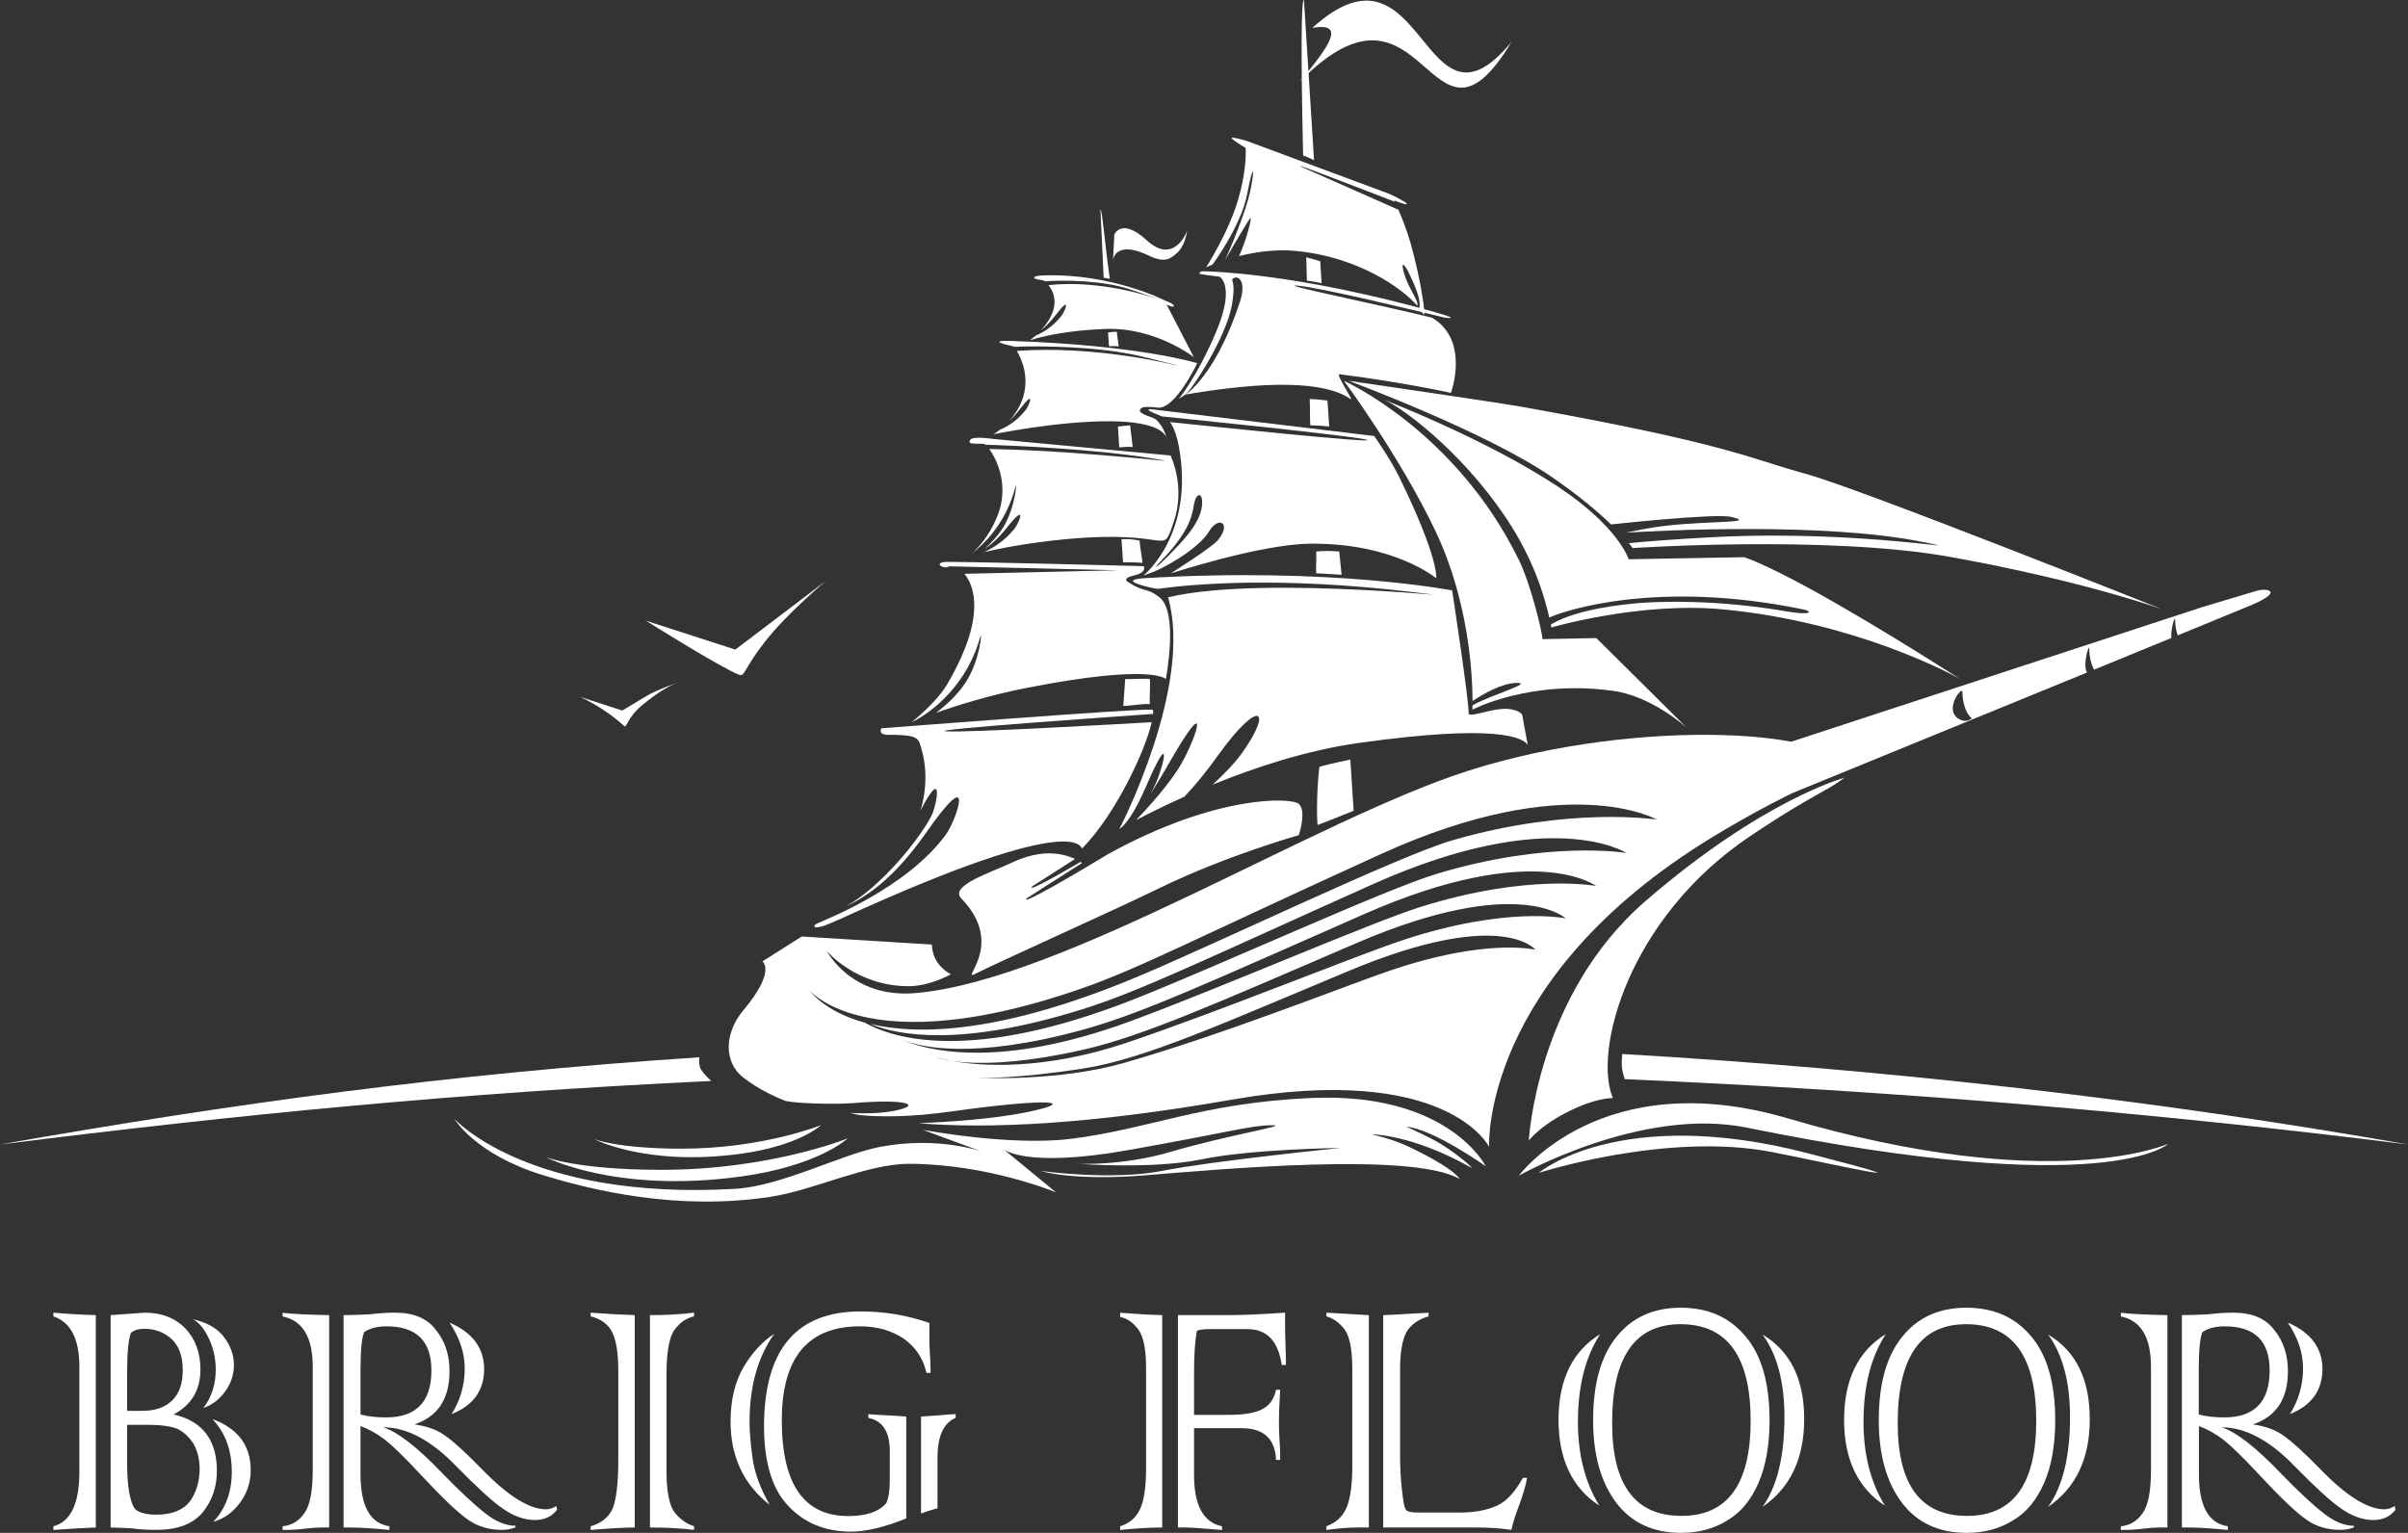 <svg width="245" height="156" viewBox="0 0 245 156" fill="none" xmlns="http://www.w3.org/2000/svg">
<rect x="0" y="0" width="245" height="156" fill="#333333" stroke="none"/>
<g clip-path="url(#clip0_122_549)">
<path d="M187.658 79.156C187.658 79.156 187.106 79.591 186.202 80.127C185.039 80.814 182.771 81.936 178.059 85.101C165.615 93.45 162.084 107.006 164.1 111.746C164.1 111.746 162.736 111.737 160.703 112.6C156.87 114.241 155.548 116.083 155.548 116.083C155.548 116.083 156.309 101.304 167.431 91.691C179.407 81.333 187.658 79.156 187.658 79.156Z" fill="white"/>
<path d="M133.371 111.746C122.215 112.248 116.893 114.928 108.901 115.907C102.767 116.661 93.896 114.986 93.896 114.986L99.871 117.189C99.871 117.189 95.411 115.589 89.502 116.728C85.611 117.473 79.519 120.714 74.782 120.99C53.676 122.196 46.228 113.864 46.228 113.864C46.228 113.864 48.312 117.431 55.099 119.55C60.196 121.133 68.907 123.251 78.389 121.802C82.874 121.116 88.172 118.445 92.498 118.445C100.49 118.445 107.445 121.35 107.445 121.35L102.089 116.946C102.089 116.946 104.231 118.914 114.7 117.063C125.17 115.212 127.153 114.551 129.329 114.517C131.538 114.484 125.086 115.464 119.094 117.23C114.315 118.646 109.78 118.445 109.78 118.445C109.78 118.445 117.219 119.022 122.266 117.984C127.312 116.937 136.392 116.829 136.392 116.829C136.392 116.829 123.404 118.143 118.232 119.165C113.06 120.178 105.871 119.165 105.871 119.165C105.871 119.165 109.026 120.211 116.466 119.617C123.906 119.022 143.723 117.18 148.51 119.994C148.51 119.994 148.183 119.031 143.388 116.728C141.589 115.866 139.547 115.447 139.547 115.447C139.547 115.447 143.564 115.397 149.639 118.805C150.234 119.14 147.823 117.013 145.773 115.958C144.309 115.204 143.087 114.668 143.087 114.668C145.798 114.886 151.163 118.687 151.163 118.687C151.163 118.687 147.397 111.118 133.371 111.746Z" fill="white"/>
<path d="M154.543 119.642C154.543 119.642 162.904 108.229 181.909 113.822C208.831 121.752 220.614 116.401 220.614 116.401C220.614 116.401 214.547 122.255 177.725 114.76C167.029 112.583 154.543 119.642 154.543 119.642Z" fill="white"/>
<path d="M156.56 119.366C156.56 119.366 164.753 112.391 183.959 117.373C199.316 121.35 185.507 118.269 180.294 117.247C169.574 115.162 156.56 119.366 156.56 119.366Z" fill="white"/>
<path d="M110.031 102.744C116.048 100.868 122.341 97.753 139.764 89.949C157.883 81.852 165.481 86.809 165.481 86.809C165.481 86.809 157.623 85.469 146.141 88.944C140.827 90.552 123.872 98.348 115.328 101.714C98.842 108.204 90.917 105.717 88.004 104.084C83.787 102.928 82.372 100.793 82.372 100.793C82.372 100.793 83.536 102.225 86.707 103.179L86.624 103.096L86.716 103.179C90.708 104.377 97.888 104.812 109.947 100.634C115.922 98.566 121.571 95.534 140.559 86.893C159.556 78.251 168.569 83.409 168.569 83.409C168.569 83.409 159.765 82.044 147.832 85.503C142.242 87.119 123.797 96.037 115.654 99.436C101.871 105.198 93.461 105.382 88.549 104.209C91.385 105.39 97.746 106.571 110.031 102.744ZM144.451 92.327C139.413 93.918 123.973 100.634 115.01 103.933C101.411 108.941 94.105 106.839 91.745 105.809C91.143 105.558 90.875 105.365 90.875 105.365C90.875 105.365 91.159 105.558 91.745 105.809C93.662 106.588 98.984 107.852 110.123 104.812C116.19 103.154 123.111 99.922 138.969 92.955C156.2 85.411 162.385 90.167 162.385 90.167C162.385 90.167 155.464 88.844 144.451 92.327ZM142.76 95.668C137.999 97.243 124.098 102.928 114.692 106.102C106.148 108.982 99.813 108.497 96.9 107.986C95.67 107.81 95.135 107.576 95.135 107.576C95.135 107.576 95.754 107.777 96.9 107.986C99.026 108.287 103.202 108.413 110.215 106.83C116.349 105.44 123.889 102.049 138.174 95.911C154.518 88.919 159.297 93.466 159.297 93.466C159.297 93.466 153.322 92.177 142.76 95.668ZM141.07 98.901C136.584 100.458 124.299 105.332 114.374 108.17C107.821 110.046 100.064 109.719 99.428 109.686H99.411H99.386H99.411H99.428C99.855 109.703 103.344 109.82 110.299 108.731C116.533 107.751 124.659 104.05 137.379 98.75C152.845 92.311 156.217 96.656 156.217 96.656C156.217 96.656 151.171 95.392 141.07 98.901ZM149.455 78.419C133.915 83.351 108.165 99.78 93.143 101.069C86.599 101.63 84.13 96.79 84.13 96.79C84.13 96.79 87.109 100.366 92.448 100.366C94.666 100.366 96.758 99.143 96.758 99.143C96.758 99.143 96.038 98.859 95.427 98.013C94.808 97.167 94.808 96.129 94.808 96.129L81.577 95.308L77.569 97.846C77.569 97.846 79.017 98.792 75.619 102.836C73.778 105.022 73.518 108.036 75.652 109.686C75.979 109.937 76.339 110.188 76.74 110.448L76.824 110.498C77.678 111.034 78.699 111.561 79.92 112.047C81.008 112.298 84.958 112.416 86.758 112.265C92.373 111.804 93.871 112.466 91.009 113.044C89.611 113.328 87.904 113.337 86.481 113.27C86.791 113.345 87.101 113.412 87.427 113.479C89.578 113.688 92.666 113.705 96.9 113.102C106.918 111.695 109.679 112.097 104.616 113.161C101.026 113.914 96.164 114.199 93.461 114.316C100.716 114.903 110.909 114.434 125.337 111.913C147.279 108.086 151.506 116.711 151.506 116.711C151.506 116.711 150.602 99.537 174.327 85.134C182.202 80.353 187.574 78.402 187.574 78.402C187.583 74.366 167.029 72.842 149.455 78.419Z" fill="white"/>
<path d="M132.668 0C132.392 -0.125 132.35 5.435 132.584 15.826C132.961 15.927 133.304 16.144 133.697 16.295L132.668 0Z" fill="white"/>
<path d="M134.325 26.586C133.848 26.436 133.371 26.302 132.902 26.184C132.927 26.971 132.944 27.767 132.969 28.562C133.488 28.629 133.99 28.713 134.467 28.822L134.325 26.586Z" fill="white"/>
<path d="M135.061 40.763C134.467 40.679 133.547 40.604 133.254 40.604C133.296 41.458 133.27 42.438 133.312 43.283C133.973 43.3 134.618 43.342 135.237 43.401L135.061 40.763Z" fill="white"/>
<path d="M136.258 56.12C135.697 56.086 134.676 56.036 133.915 56.128C133.957 56.882 133.873 57.627 133.915 58.347C134.752 58.397 135.706 58.431 136.501 58.498L136.258 56.12Z" fill="white"/>
<path d="M134.241 78.05C133.915 80.73 133.982 83.987 134.074 83.954C134.668 83.745 137.723 82.514 137.723 82.514L137.388 77.305C137.388 77.314 135.153 77.749 134.241 78.05Z" fill="white"/>
<path d="M111.964 21.328L112.29 28.261C112.533 28.294 112.918 28.378 112.918 28.378C112.474 25.406 112.14 21.261 111.964 21.328Z" fill="white"/>
<path d="M113.822 35.261C113.755 34.751 113.688 34.248 113.621 33.763C113.311 33.763 113.018 33.796 112.734 33.838L112.834 35.236C113.052 35.245 113.504 35.186 113.822 35.261Z" fill="white"/>
<path d="M114.985 43.291C114.533 43.333 114.148 43.367 113.746 43.409L113.872 45.527C114.382 45.485 114.792 45.46 115.244 45.494C115.161 44.74 115.077 44.003 114.985 43.291Z" fill="white"/>
<path d="M115.956 55.014C115.228 54.872 114.642 54.839 114.106 54.881L114.265 57.225C114.951 57.25 115.596 57.208 116.223 57.284C116.215 56.639 115.956 55.668 115.956 55.014Z" fill="white"/>
<path d="M117.077 63.572C117.052 63.355 117.035 63.137 117.01 62.919C116.408 62.978 115.696 62.861 115.035 62.928L115.094 63.673C115.763 63.522 116.843 63.531 117.077 63.572Z" fill="white"/>
<path d="M116.993 69.107C116.316 69.032 115.211 69.132 114.483 69.107L114.29 71.846C115.052 71.837 116.282 71.594 116.993 71.661C116.935 71.067 117.052 69.727 116.993 69.107Z" fill="white"/>
<path d="M199.224 73.118C197.784 72.155 199.667 69.752 199.667 70.43C199.667 71.846 200.245 72.909 200.629 73.085C200.638 73.085 200.069 73.679 199.224 73.118ZM229.593 60.131C228.497 60.458 224.028 61.797 224.028 61.797L178.628 76.669L182.587 80.621C182.587 80.621 198.981 73.922 212.337 68.446C211.869 67.617 212.572 65.431 212.572 66.034C212.572 66.922 212.797 67.667 213.065 68.153C215.902 66.989 218.589 65.892 220.923 64.929C220.84 63.958 221.308 62.576 221.308 63.07C221.308 63.681 221.417 64.226 221.576 64.661C225.493 63.053 228.33 61.881 229.083 61.571C232.388 60.164 230.69 59.813 229.593 60.131Z" fill="white"/>
<path d="M183.641 48.199C178.151 46.717 175.95 45.167 154.627 41.366C152.401 40.972 137.212 38.753 137.212 38.753C137.212 38.753 151.104 43.903 157.799 48.483C160.627 50.418 162.594 52.101 163.916 53.373C163.916 53.373 174.528 52.209 176.168 52.611C179.289 53.373 172.277 52.863 167.272 53.842C166.511 53.993 165.908 54.11 165.431 54.211C168.845 54.002 185.591 53.114 195.675 55.165C201.55 56.363 189.65 53.926 174.703 54.646C170.444 54.856 167.214 55.132 165.724 55.274C165.992 55.601 166.117 55.777 166.117 55.777C166.117 55.777 186.06 54.445 198.437 56.681C212.254 59.176 220.045 62.032 220.045 62.032C220.045 62.032 189.131 49.681 183.641 48.199Z" fill="white"/>
<path d="M143.539 24.82C143.145 23.446 142.668 22.24 142.283 21.345C140.283 20.465 136.275 18.69 132.659 17.091C130.375 16.078 138.693 19.285 141.915 20.532L141.857 20.398C142.426 20.624 143.145 20.884 143.129 20.75C143.104 20.582 142.057 20.063 141.572 19.829L141.405 19.753L141.329 19.72L126.81 14.327C126.81 14.327 125.036 13.8 125.354 14.126C125.563 14.336 126.266 14.771 126.743 15.056C126.776 15.91 126.718 17.727 126.006 20.206C125.002 23.706 122.709 27.206 122.709 27.206C122.709 27.206 122.952 27.089 123.37 26.921C123.37 26.921 126.299 22.969 126.902 19.712C127.504 16.454 127.714 17.091 127.195 19.494C126.768 21.487 125.245 25.18 124.642 26.461C124.642 26.461 126.835 22.676 127.195 22.215C127.471 21.855 126.785 24.568 126.065 26.059C127.714 25.648 129.797 25.33 131.948 25.548C138.191 26.176 142.601 29.283 144.208 31.116C144.334 30.664 143.631 29.777 143.129 28.579C142.467 26.988 142.526 25.866 143.748 28.638C144.468 30.254 144.501 31.008 144.401 31.359C144.568 31.569 144.702 31.77 144.786 31.929C145.204 32.783 144.56 28.412 143.539 24.82Z" fill="white"/>
<path d="M184.344 60.022C179.348 57.276 177.457 56.706 177.457 56.706L165.707 56.916C165.707 56.916 164.703 53.642 158.569 49.563C151.204 44.665 140.677 40.629 140.677 40.629C142.25 41.19 148.476 45.611 153.238 52.72C156.142 57.066 157.18 60.885 157.631 62.852C159.079 62.166 168.586 58.942 183.474 62.023C184.503 62.233 184.269 62.66 181.775 62.224C174.921 61.044 169.197 61.161 166.594 61.387C163.038 61.705 159.765 62.375 157.782 63.564C157.824 63.757 157.841 63.857 157.841 63.857C157.841 63.857 166.854 61.22 175.281 62.015C188.646 63.271 198.537 68.58 199.374 69.082C199.868 69.392 191.399 63.899 184.344 60.022Z" fill="white"/>
<path d="M162.418 64.937L156.937 65.046C156.937 64.401 155.757 59.478 154.535 56.983C148.108 43.836 136.735 38.753 136.735 38.753C136.735 38.753 142.417 46.415 146.049 54.043C149.497 61.295 149.815 68.814 149.824 71.343C150.844 70.665 152.811 69.509 154.334 69.501C156.092 69.493 151.631 70.74 149.815 71.787C149.807 72.072 149.807 72.222 149.807 72.222C149.807 72.222 155.723 69.107 164.209 70.322C168.101 70.874 171.607 74.056 171.607 74.056L162.418 64.937Z" fill="white"/>
<path d="M145.748 32.356L145.715 32.339C140.685 31.075 129.814 28.889 131.982 29.065C134.266 29.249 143.932 31.577 146.97 32.322C147.941 32.44 147.932 32.314 146.066 31.786C142.543 30.79 139.354 30.036 136.534 29.459C135.388 29.216 134.417 29.04 133.806 28.931L133.756 28.923C129.538 28.161 126.375 27.842 124.45 27.708C123.052 27.608 122.316 27.608 122.316 27.608C122.316 27.608 121.998 27.658 122.048 27.851C122.065 27.901 122.851 28.01 124.09 28.161C124.09 28.161 125.697 29.015 123.797 33.62C121.889 38.226 119.931 40.604 119.931 40.604C119.931 40.604 120.123 40.453 120.5 40.227L120.558 40.193C121.153 39.858 124.776 34.357 125.345 30.999C125.814 28.244 125.069 28.638 125.513 28.32C125.956 28.002 126.852 28.579 126.157 30.715C123.956 37.43 121.278 39.699 120.634 40.151C128.776 38.761 134.785 38.761 137.413 40.612C137.848 40.922 135.823 38.016 136.291 38.083C143.078 38.962 147.623 39.984 147.623 39.984C147.623 39.984 149.581 34.7 145.748 32.356Z" fill="white"/>
<path d="M119.722 55.693C117.504 58.021 117.203 58.029 118.073 57.142C120.709 54.445 121.261 52.796 121.462 51.447C121.663 50.099 122.383 50.032 122.307 51.305C122.232 52.586 121.412 53.926 119.722 55.693ZM142.325 48.475C141.421 46.633 139.815 44.372 139.815 44.372L117.638 41.709C117.638 41.709 115.529 41.341 118.224 42.379C118.282 42.387 138.886 44.456 139.128 44.791C139.329 45.067 123.897 43.467 119.035 42.957C119.462 43.526 119.755 44.447 119.931 45.385C121.596 54.261 116.441 58.481 116.441 58.481C116.441 58.481 116.115 58.699 116.91 58.356C118.031 58.046 121.906 55.953 123.036 54.052C123.964 52.486 125.362 53.206 123.906 54.981C123.303 55.71 119.211 58.305 119.136 58.339C118.893 58.465 127.998 55.4 133.279 55.333C141.84 55.232 146.133 58.858 146.133 58.858C146.133 58.858 146.443 56.865 142.325 48.475Z" fill="white"/>
<path d="M149.422 72.574C149.489 71.469 147.748 60.089 147.748 60.089C147.748 60.089 135.547 57.703 116.483 58.841C113.847 59.001 116.366 59.62 116.366 59.62C116.366 59.62 116.901 59.788 117.755 59.93C121.353 59.436 130.149 58.649 143.505 60.231C153.355 61.404 128.843 58.356 118.843 60.792C121.429 69.811 113.964 84.23 113.88 84.381C114.491 83.971 115.387 82.84 116.608 80.027C119.194 74.048 118.525 77.598 117.596 79.725C117.445 80.068 117.253 80.437 117.044 80.805C117.554 80.035 118.106 79.122 118.734 78.025C123.32 69.978 121.822 74.902 120.182 77.749C119.027 79.759 116.809 82.187 115.596 83.46C116.751 82.857 118.441 82.003 120.5 81.082C121.512 80.027 122.651 78.662 123.906 76.903C128.224 70.891 129.546 72.222 126.324 76.694C125.588 77.724 124.508 78.812 123.379 79.851C127.68 78.101 132.986 76.342 138.292 75.605C152.183 73.663 154.928 75.028 155.439 75.815L154.87 72.716C154.87 72.716 154.368 72.055 152.853 72.147C151.321 72.239 149.397 73.085 149.422 72.574Z" fill="white"/>
<path d="M96.214 74.424C94.398 74.257 113.905 72.892 117.32 72.658C117.336 72.381 117.311 72.231 117.228 72.222C115.428 72.113 89.67 74.123 89.67 74.123C89.67 74.123 89.268 74.793 90.389 74.785C92.741 74.768 93.352 74.986 93.57 75.622C94.365 77.941 94.314 80.278 93.653 82.497C96.088 77.766 95.31 81.978 94.766 83.033C93.536 85.444 89.544 90.351 86.105 92.202C88.465 91.155 91.251 88.995 94.18 84.808C99.436 77.28 97.294 83.485 96.256 84.908C92.247 90.443 83.82 93.65 83.201 93.96C82.782 94.094 82.573 94.588 83.636 94.278C83.987 94.178 84.598 93.935 85.603 93.475C110.625 82.028 109.863 86.583 110.123 86.323C113.512 82.874 116.55 76.359 117.177 73.503C114.433 73.654 98.038 74.6 96.214 74.424Z" fill="white"/>
<path d="M118.692 30.991C118.692 30.991 119.42 31.368 119.429 31.133C119.437 30.899 118.491 30.572 118.491 30.572C118.491 30.572 113.194 27.834 106.265 28.026C105.076 28.06 105.035 28.278 105.461 28.412C105.654 28.47 106.106 28.47 106.323 28.629C108.148 28.495 112.207 28.495 115.11 29.492C118.918 30.79 117.228 30.254 117.228 30.254C117.228 30.254 111.997 28.445 106.683 29.015C108.014 30.748 106.909 32.54 105.905 33.62C106.365 33.26 106.859 32.774 107.386 32.088C109.102 29.852 108.332 31.728 107.997 32.146C107.11 33.268 106.089 33.863 105.344 34.173C105.018 34.466 104.775 34.642 104.775 34.642C104.775 34.642 107.378 33.662 112.491 33.478C117.596 33.294 121.471 36.358 121.471 36.358L118.692 30.991Z" fill="white"/>
<path d="M117.805 41.483C119.571 41.675 121.814 36.961 121.814 36.961C121.814 36.961 115.964 35.136 102.951 34.7C99.955 34.6 103.168 35.261 103.168 35.261L103.193 35.295C105.83 35.186 111.93 35.236 116.215 36.291C121.755 37.656 119.286 37.095 119.286 37.095C119.286 37.095 111.445 35.136 103.461 35.714C103.955 36.559 104.825 38.502 103.989 40.729C103.671 41.583 103.177 42.287 102.691 42.831C103.026 42.521 103.378 42.145 103.746 41.667C105.461 39.431 104.691 41.299 104.357 41.726C103.478 42.84 102.465 43.434 101.721 43.744C101.344 44.045 101.076 44.196 101.076 44.196C101.076 44.196 107.621 42.831 113.027 42.873C117.88 42.915 118.567 44.188 118.667 44.531C118.617 44.288 118.416 43.526 117.696 42.764C117.454 42.513 116.859 42.396 116.441 42.195C115.998 41.985 115.872 41.843 116.056 41.6C116.249 41.341 116.985 41.391 117.805 41.483Z" fill="white"/>
<path d="M118.675 44.614L118.659 44.531L118.675 44.614Z" fill="white"/>
<path d="M132.141 81.81C131.396 81.157 123.814 80.839 112.826 86.876C109.746 88.752 103.57 92.369 104.499 91.398C104.499 91.398 108.206 89.028 110.098 87.822L109.93 87.722C107.152 89.346 104.407 90.862 105.051 90.184C105.051 90.184 107.453 88.651 109.378 87.42C107.897 86.734 105.78 86.466 103.001 87.772C100.8 88.81 96.54 90.142 97.813 91.448C102.44 96.204 97.495 99.998 99.277 99.085C101.286 98.046 113.295 92.662 117.989 90.376C124.734 87.085 132.141 84.992 132.141 84.992C132.141 84.992 132.978 82.547 132.141 81.81Z" fill="white"/>
<path d="M117.989 60.809C116.684 59.762 116.508 60.357 114.801 59.26C114.307 58.942 114.675 58.732 115.47 58.54C116.709 58.247 116.374 57.619 116.374 57.619C116.374 57.619 96.725 57.099 96.013 57.2C95.31 57.3 95.587 57.736 96.315 57.744H96.356L96.574 57.635L113.755 58.037C113.755 58.037 102.859 58.297 98.122 58.397C99.085 59.57 100.407 62.727 96.398 69.593C95.26 71.552 92.775 73.478 92.775 73.478L92.975 73.394C93.913 72.917 98.189 70.439 99.746 64.77C99.93 64.108 99.746 67.139 98.256 69.442C97.419 70.74 96.189 71.829 95.243 72.54C97.386 71.787 100.733 70.732 104.516 69.995C117.27 67.499 118.617 69.107 118.617 69.107C118.617 69.107 119.931 62.366 117.989 60.809Z" fill="white"/>
<path d="M119.094 46.356L101.068 44.673C101.068 44.673 99.026 44.355 98.742 44.74C98.465 45.125 98.691 45.175 100.097 45.167L100.256 45.259C104.097 45.376 111.37 45.753 116.558 46.549C123.228 47.579 111.37 45.887 100.649 45.695C101.453 46.783 102.675 49.446 101.52 52.41C100.649 54.654 99.369 55.91 98.825 56.371C100.214 55.316 102.382 53.172 103.327 49.505C103.478 48.919 103.327 51.59 102.097 53.624C101.562 54.504 100.842 55.266 100.181 55.86C100.867 55.408 101.612 54.738 102.407 53.742C104.625 50.945 103.645 53.298 103.21 53.825C102.198 55.056 101.051 55.768 100.122 56.187C101.771 55.801 104.666 55.232 108.449 54.872C119.412 53.834 118.157 56.781 119.412 53.139C120.667 49.513 119.094 46.356 119.094 46.356Z" fill="white"/>
<path d="M86.239 115.857C86.239 115.857 78.339 119.064 67.284 119.056C58.572 119.047 55.501 117.749 55.501 117.749C55.501 117.749 62.581 121.484 75.343 119.742C83.31 118.654 86.239 115.857 86.239 115.857Z" fill="white"/>
<path d="M83.552 114.5C83.552 114.5 77.611 116.912 69.309 116.904C62.756 116.895 60.447 115.924 60.447 115.924C60.447 115.924 65.769 118.729 75.359 117.423C81.351 116.602 83.552 114.5 83.552 114.5Z" fill="white"/>
<path d="M65.719 63.17C65.719 63.17 73.326 67.952 75.201 68.672C75.795 68.906 75.652 68.077 77.862 65.264C80.163 62.341 84.071 59.084 84.071 59.084L74.816 66.109L65.719 63.17Z" fill="white"/>
<path d="M58.949 70.899C58.949 70.899 61.258 71.837 63.51 73.888C63.769 74.123 63.828 73.018 65.334 71.77C67.033 70.363 68.254 69.693 69.142 69.417C69.142 69.417 66.949 70.129 65.752 70.849C64.564 71.569 63.317 72.314 63.317 72.314L58.949 70.899Z" fill="white"/>
<path d="M21.7 154.87C22.955 153.563 23.583 151.847 23.583 149.787C23.583 147.559 22.913 145.801 21.608 144.419C24.21 145.382 25.508 147.107 25.508 149.619C25.508 150.875 25.131 151.972 24.42 152.935C23.708 153.907 22.788 154.577 21.7 154.87ZM20.696 143.289C21.532 142.2 21.951 140.894 21.951 139.387C21.951 138.215 21.7 137.168 21.24 136.196C20.779 135.234 20.235 134.555 19.608 134.262C20.947 134.555 22.001 135.1 22.712 135.979C23.424 136.858 23.8 137.871 23.8 138.918C23.8 139.881 23.508 140.81 22.88 141.648C22.286 142.443 21.574 142.996 20.696 143.289ZM14.988 145.005H12.93V148.698C12.93 151.302 13.223 152.935 13.766 153.605C14.227 153.982 14.938 154.149 15.909 154.149C17.499 154.149 18.637 153.689 19.348 152.768C19.976 151.847 20.311 150.75 20.311 149.494C20.311 148.531 20.102 147.652 19.683 146.931C19.223 146.22 18.679 145.717 18.051 145.424C17.34 145.131 16.327 145.005 14.988 145.005ZM12.938 139.471V143.582H14.528C15.825 143.582 16.838 143.205 17.549 142.493C18.26 141.782 18.595 140.768 18.595 139.429C18.595 138.047 18.218 136.992 17.465 136.28C16.67 135.568 15.741 135.234 14.695 135.234C14.11 135.234 13.649 135.359 13.315 135.652C13.063 136.364 12.938 137.662 12.938 139.471ZM11.256 155.456V133.843L14.737 133.592C16.453 133.592 17.842 134.137 18.888 135.225C19.892 136.314 20.394 137.704 20.394 139.378C20.394 141.48 19.474 142.987 17.666 143.95C20.604 144.62 22.068 146.555 22.068 149.695C22.068 151.294 21.608 152.676 20.645 153.89C19.641 155.112 18.043 155.699 15.867 155.699C15.072 155.699 14.193 155.657 13.264 155.531C12.386 155.498 11.716 155.456 11.256 155.456ZM9.749 133.843V155.456C8.536 155.498 7.105 155.581 5.431 155.707V155.33C7.197 154.87 8.076 153.019 8.076 149.787V139.085C8.076 136.272 7.197 134.555 5.431 133.969V133.592C6.854 133.718 8.277 133.802 9.749 133.843Z" fill="white"/>
<path d="M45.944 143.917C46.822 142.535 47.283 140.978 47.283 139.261C47.283 137.712 46.781 136.155 45.735 134.605C48.086 135.61 49.258 137.21 49.258 139.345C49.258 141.48 48.17 143.038 45.944 143.917ZM36.68 139.512V143.959C37.475 144.168 38.353 144.252 39.282 144.252C42.345 144.252 43.894 142.661 43.894 139.471C43.894 136.49 42.387 134.982 39.324 134.982C38.362 134.982 37.609 135.192 37.056 135.568C36.805 136.113 36.68 137.411 36.68 139.512ZM35.542 155.456H34.956V133.843C35.793 133.843 36.68 133.802 37.6 133.76C38.646 133.634 39.533 133.592 40.203 133.592C42.094 133.592 43.475 134.178 44.354 135.351C45.274 136.481 45.735 137.871 45.735 139.546C45.735 142.359 44.563 144.16 42.169 144.964C43.341 145.131 44.354 145.466 45.149 146.01C46.028 146.596 47.333 147.777 49.049 149.536C51.693 152.265 53.869 153.605 55.551 153.605C55.928 153.605 56.262 153.48 56.597 153.27L56.681 153.647C56.137 154.359 55.384 154.694 54.413 154.694C53.367 154.694 52.27 154.317 51.141 153.521C50.095 152.81 48.496 151.336 46.404 149.201C43.843 146.555 41.374 145.257 38.981 145.257C40.446 145.717 42.462 147.275 45.023 149.954C46.822 151.805 48.254 153.145 49.342 153.982C50.429 154.861 51.484 155.28 52.446 155.28V155.447C51.986 155.615 51.568 155.699 51.107 155.699C49.768 155.699 48.63 155.364 47.668 154.694C46.622 153.982 45.023 152.466 42.806 150.08C41.165 148.313 39.952 147.141 39.157 146.513C38.32 145.885 37.483 145.424 36.68 145.131V149.996C36.68 153.27 37.642 155.029 39.617 155.33V155.707C37.977 155.539 36.638 155.456 35.542 155.456ZM33.491 133.843V155.456H32.613C32.236 155.456 31.692 155.498 30.981 155.581C30.353 155.665 29.642 155.707 28.755 155.707V155.33C29.633 155.246 30.395 154.828 30.939 154.032C31.525 153.279 31.818 151.813 31.818 149.628V139.094C31.818 136.113 30.813 134.396 28.755 133.977V133.601C29.633 133.718 31.223 133.802 33.491 133.843Z" fill="white"/>
<path d="M66.129 155.456V133.843C67.803 133.843 69.317 133.76 70.615 133.592V133.969C69.82 134.137 69.192 134.597 68.648 135.309C68.104 136.021 67.811 137.578 67.811 139.923V149.703C67.811 151.805 68.104 153.228 68.648 153.94C69.234 154.652 69.903 155.112 70.615 155.322V155.699C69.317 155.539 67.853 155.456 66.129 155.456ZM64.581 133.843V155.456C63.618 155.456 62.104 155.539 60.095 155.707V155.33C61.141 155.037 61.903 154.451 62.321 153.563C62.698 152.642 62.907 151.001 62.907 148.656V139.504C62.907 137.704 62.698 136.397 62.279 135.56C61.861 134.765 61.15 134.22 60.095 133.969V133.592C61.769 133.718 63.275 133.802 64.581 133.843Z" fill="white"/>
<path d="M93.712 154.032V144.168C94.34 144.126 94.967 144.085 95.511 144.043C96.39 143.959 96.934 143.917 97.235 143.917V144.294C96.022 144.796 95.386 146.144 95.386 148.322V153.522C95.26 153.522 95.009 153.605 94.591 153.731C94.13 153.865 93.879 153.99 93.712 154.032ZM92.206 144.168V154.535C90.021 155.414 88.138 155.875 86.59 155.875C83.946 155.875 81.812 154.995 80.171 153.228C78.531 151.504 77.736 148.74 77.736 145.173C77.736 137.369 81.008 133.467 87.553 133.467C89.946 133.467 92.289 133.844 94.557 134.639C94.557 135.937 94.557 136.908 94.599 137.578C94.641 138.164 94.683 138.885 94.683 139.722H94.264C93.93 138.256 93.176 137.118 91.954 136.238C90.699 135.401 89.226 134.982 87.511 134.982C82.188 134.982 79.544 138.173 79.544 144.553C79.544 151.06 81.812 154.292 86.297 154.292C88.105 154.292 89.402 153.873 90.155 152.994C90.406 152.533 90.532 151.696 90.532 150.474V147.702C90.532 145.734 89.82 144.595 88.348 144.302V143.925C88.85 143.967 89.57 144.009 90.448 144.051C91.151 144.085 91.745 144.126 92.206 144.168ZM78.782 135.736C77.109 138.089 76.263 141.07 76.263 144.721C76.263 145.558 76.347 146.781 76.556 148.33C76.766 149.879 77.351 151.478 78.314 153.153C75.669 151.093 74.33 148.246 74.33 144.679C74.33 142.452 74.79 140.609 75.669 139.102C76.565 137.62 77.569 136.532 78.782 135.736Z" fill="white"/>
<path d="M120.642 155.456H119.847V133.843H124.919C126.383 133.843 128.358 133.76 130.751 133.592V135.016C130.751 135.309 130.751 135.937 130.793 136.866C130.835 137.829 130.835 138.374 130.835 138.415V138.918H130.417C130.04 136.481 128.91 135.267 126.935 135.267H122.994C122.533 135.267 122.115 135.309 121.78 135.434C121.571 136.523 121.487 137.955 121.487 139.755V143.992H125.094C126.642 143.992 127.739 143.783 128.45 143.406C129.161 143.029 129.622 142.401 129.831 141.438H130.249C130.166 142.904 130.124 143.959 130.124 144.503C130.124 144.838 130.124 145.424 130.166 146.228C130.207 147.024 130.249 147.568 130.249 147.911V148.581H129.831C129.747 146.446 128.576 145.349 126.35 145.349H121.487V150.13C121.487 153.195 122.45 154.953 124.341 155.33V155.707C122.358 155.539 121.144 155.456 120.642 155.456ZM118.249 133.843V155.456C117.035 155.456 115.604 155.539 113.972 155.707V155.33C114.893 155.037 115.562 154.493 115.981 153.614C116.399 152.734 116.608 151.344 116.608 149.377V139.261C116.608 137.377 116.357 136.071 115.855 135.359C115.353 134.647 114.726 134.187 113.972 134.019V133.601C115.437 133.718 116.86 133.802 118.249 133.843Z" fill="white"/>
<path d="M150.217 155.456H140.735V133.843C141.698 133.802 142.752 133.76 143.882 133.676C144.928 133.634 145.43 133.592 145.346 133.592V133.969C144.3 134.262 143.547 134.806 143.078 135.602C142.66 136.439 142.451 137.662 142.451 139.295V148.229C142.451 149.527 142.534 150.75 142.66 151.796C142.786 152.927 142.911 153.555 143.078 153.681C143.204 153.848 143.622 153.932 144.25 153.932H148.568C150.075 153.932 151.338 153.681 152.343 153.22C153.305 152.759 154.184 151.796 154.945 150.406H155.364C155.28 151.034 154.987 152.081 154.443 153.513C154.108 154.392 153.899 155.146 153.774 155.699C152.686 155.539 151.514 155.456 150.217 155.456ZM134.953 133.592L139.271 133.843V155.456H138.015C137.22 155.456 136.216 155.539 134.953 155.707V155.33C135.957 154.953 136.626 154.325 137.003 153.438C137.379 152.558 137.589 151.127 137.589 149.159V139.378C137.589 137.285 137.296 135.895 136.752 135.225C136.208 134.555 135.58 134.137 134.953 133.969V133.592Z" fill="white"/>
<path d="M179.331 153.354C180.796 151.294 181.557 148.28 181.557 144.21C181.557 140.643 180.804 137.829 179.331 135.82C182.143 137.494 183.566 140.35 183.566 144.419C183.566 148.447 182.143 151.428 179.331 153.354ZM178.118 144.587C178.118 138.039 175.724 134.765 170.988 134.765C166.335 134.765 164.025 138.122 164.025 144.838C164.025 151.135 166.377 154.275 171.072 154.275C175.766 154.283 178.118 151.051 178.118 144.587ZM180.043 144.545C180.043 147.065 179.666 149.201 178.913 150.926C178.16 152.642 177.114 153.948 175.724 154.744C174.385 155.581 172.829 156 171.03 156C168.218 156 166 154.995 164.444 152.935C162.895 150.875 162.092 148.112 162.092 144.545C162.092 140.81 162.887 137.997 164.485 136.029C166.075 134.053 168.26 133.09 170.988 133.09C173.8 133.09 175.976 134.053 177.616 136.029C179.248 137.955 180.043 140.81 180.043 144.545ZM162.812 135.778C161.305 138.089 160.544 141.07 160.544 144.712C160.544 147.986 161.255 150.842 162.72 153.228C159.95 151.428 158.569 148.489 158.569 144.503C158.577 140.392 160 137.494 162.812 135.778Z" fill="white"/>
<path d="M208.387 153.354C209.852 151.294 210.613 148.28 210.613 144.21C210.613 140.643 209.86 137.829 208.387 135.82C211.199 137.494 212.622 140.35 212.622 144.419C212.63 148.447 211.199 151.428 208.387 153.354ZM207.174 144.587C207.174 138.039 204.78 134.765 200.044 134.765C195.391 134.765 193.081 138.122 193.081 144.838C193.081 151.135 195.433 154.275 200.127 154.275C204.822 154.283 207.174 151.051 207.174 144.587ZM209.107 144.545C209.107 147.065 208.73 149.201 207.977 150.926C207.224 152.642 206.178 153.948 204.789 154.744C203.45 155.581 201.893 156 200.094 156C197.282 156 195.064 154.995 193.508 152.935C191.96 150.875 191.156 148.112 191.156 144.545C191.156 140.81 191.951 137.997 193.55 136.029C195.14 134.053 197.324 133.09 200.052 133.09C202.864 133.09 205.04 134.053 206.68 136.029C208.312 137.955 209.107 140.81 209.107 144.545ZM191.868 135.778C190.361 138.089 189.6 141.07 189.6 144.712C189.6 147.986 190.311 150.842 191.775 153.228C189.005 151.428 187.625 148.489 187.625 144.503C187.633 140.392 189.056 137.494 191.868 135.778Z" fill="white"/>
<path d="M232.983 143.917C233.861 142.535 234.322 140.978 234.322 139.261C234.322 137.712 233.82 136.155 232.773 134.605C235.125 135.61 236.297 137.21 236.297 139.345C236.288 141.48 235.2 143.038 232.983 143.917ZM223.71 139.512V143.959C224.505 144.168 225.384 144.252 226.313 144.252C229.376 144.252 230.924 142.661 230.924 139.471C230.924 136.49 229.418 134.982 226.355 134.982C225.392 134.982 224.639 135.192 224.087 135.568C223.836 136.113 223.71 137.411 223.71 139.512ZM222.58 155.456H221.995V133.843C222.832 133.843 223.71 133.802 224.639 133.76C225.685 133.634 226.564 133.592 227.242 133.592C229.133 133.592 230.514 134.178 231.393 135.351C232.313 136.481 232.782 137.871 232.782 139.546C232.782 142.359 231.61 144.16 229.217 144.964C230.388 145.131 231.393 145.466 232.196 146.01C233.075 146.596 234.38 147.777 236.096 149.536C238.74 152.265 240.916 153.605 242.598 153.605C242.975 153.605 243.31 153.48 243.644 153.27L243.728 153.647C243.184 154.359 242.431 154.694 241.46 154.694C240.414 154.694 239.318 154.317 238.188 153.521C237.142 152.81 235.543 151.336 233.451 149.201C230.891 146.555 228.422 145.257 226.028 145.257C227.493 145.717 229.51 147.275 232.071 149.954C233.87 151.805 235.301 153.145 236.389 153.982C237.477 154.861 238.531 155.28 239.493 155.28V155.447C239.033 155.615 238.615 155.699 238.154 155.699C236.816 155.699 235.677 155.364 234.715 154.694C233.669 153.982 232.071 152.466 229.853 150.08C228.213 148.313 226.999 147.141 226.204 146.513C225.367 145.885 224.53 145.424 223.727 145.131V149.996C223.727 153.27 224.689 155.029 226.664 155.33V155.707C225.007 155.539 223.668 155.456 222.58 155.456ZM220.522 133.843V155.456H219.643C219.266 155.456 218.723 155.498 218.011 155.581C217.384 155.665 216.672 155.707 215.785 155.707V155.33C216.664 155.246 217.425 154.828 217.969 154.032C218.555 153.279 218.848 151.813 218.848 149.628V139.094C218.848 136.113 217.844 134.396 215.785 133.977V133.601C216.664 133.718 218.262 133.802 220.522 133.843Z" fill="white"/>
<path d="M165.046 108.84C165.105 109.15 165.197 109.493 165.306 109.828C192.562 111.009 219.199 113.236 245.008 116.477C219.568 111.997 192.78 108.89 165.054 107.266C164.996 107.86 164.979 108.446 165.046 108.84Z" fill="white"/>
<path d="M71.317 108.84C71.133 108.522 71.108 108.078 71.15 107.601C45.442 109.309 23.692 112.307 -0.008 116.477C24.462 113.403 46.571 111.235 72.364 110.012C71.903 109.585 71.51 109.166 71.317 108.84Z" fill="white"/>
<path d="M133.521 2.839C145.003 -7.536 144.66 15.349 153.79 4.262C145.422 18.154 145.129 -4.731 132.275 8.273C135.43 4.497 136.886 2.253 133.521 2.839Z" fill="white"/>
<path d="M113.378 23.856C113.378 23.856 114.123 22.106 116.667 24.451C119.404 26.98 120.743 23.664 120.759 23.53C120.818 23.002 120.751 24.962 119.655 25.833C119.111 26.268 118.567 26.821 116.918 26.025C113.437 24.342 113.244 26.477 113.244 26.477L113.378 23.856Z" fill="white"/>
</g>
<defs>
<clipPath id="clip0_122_549">
<rect width="245" height="156" fill="white"/>
</clipPath>
</defs>
</svg>
